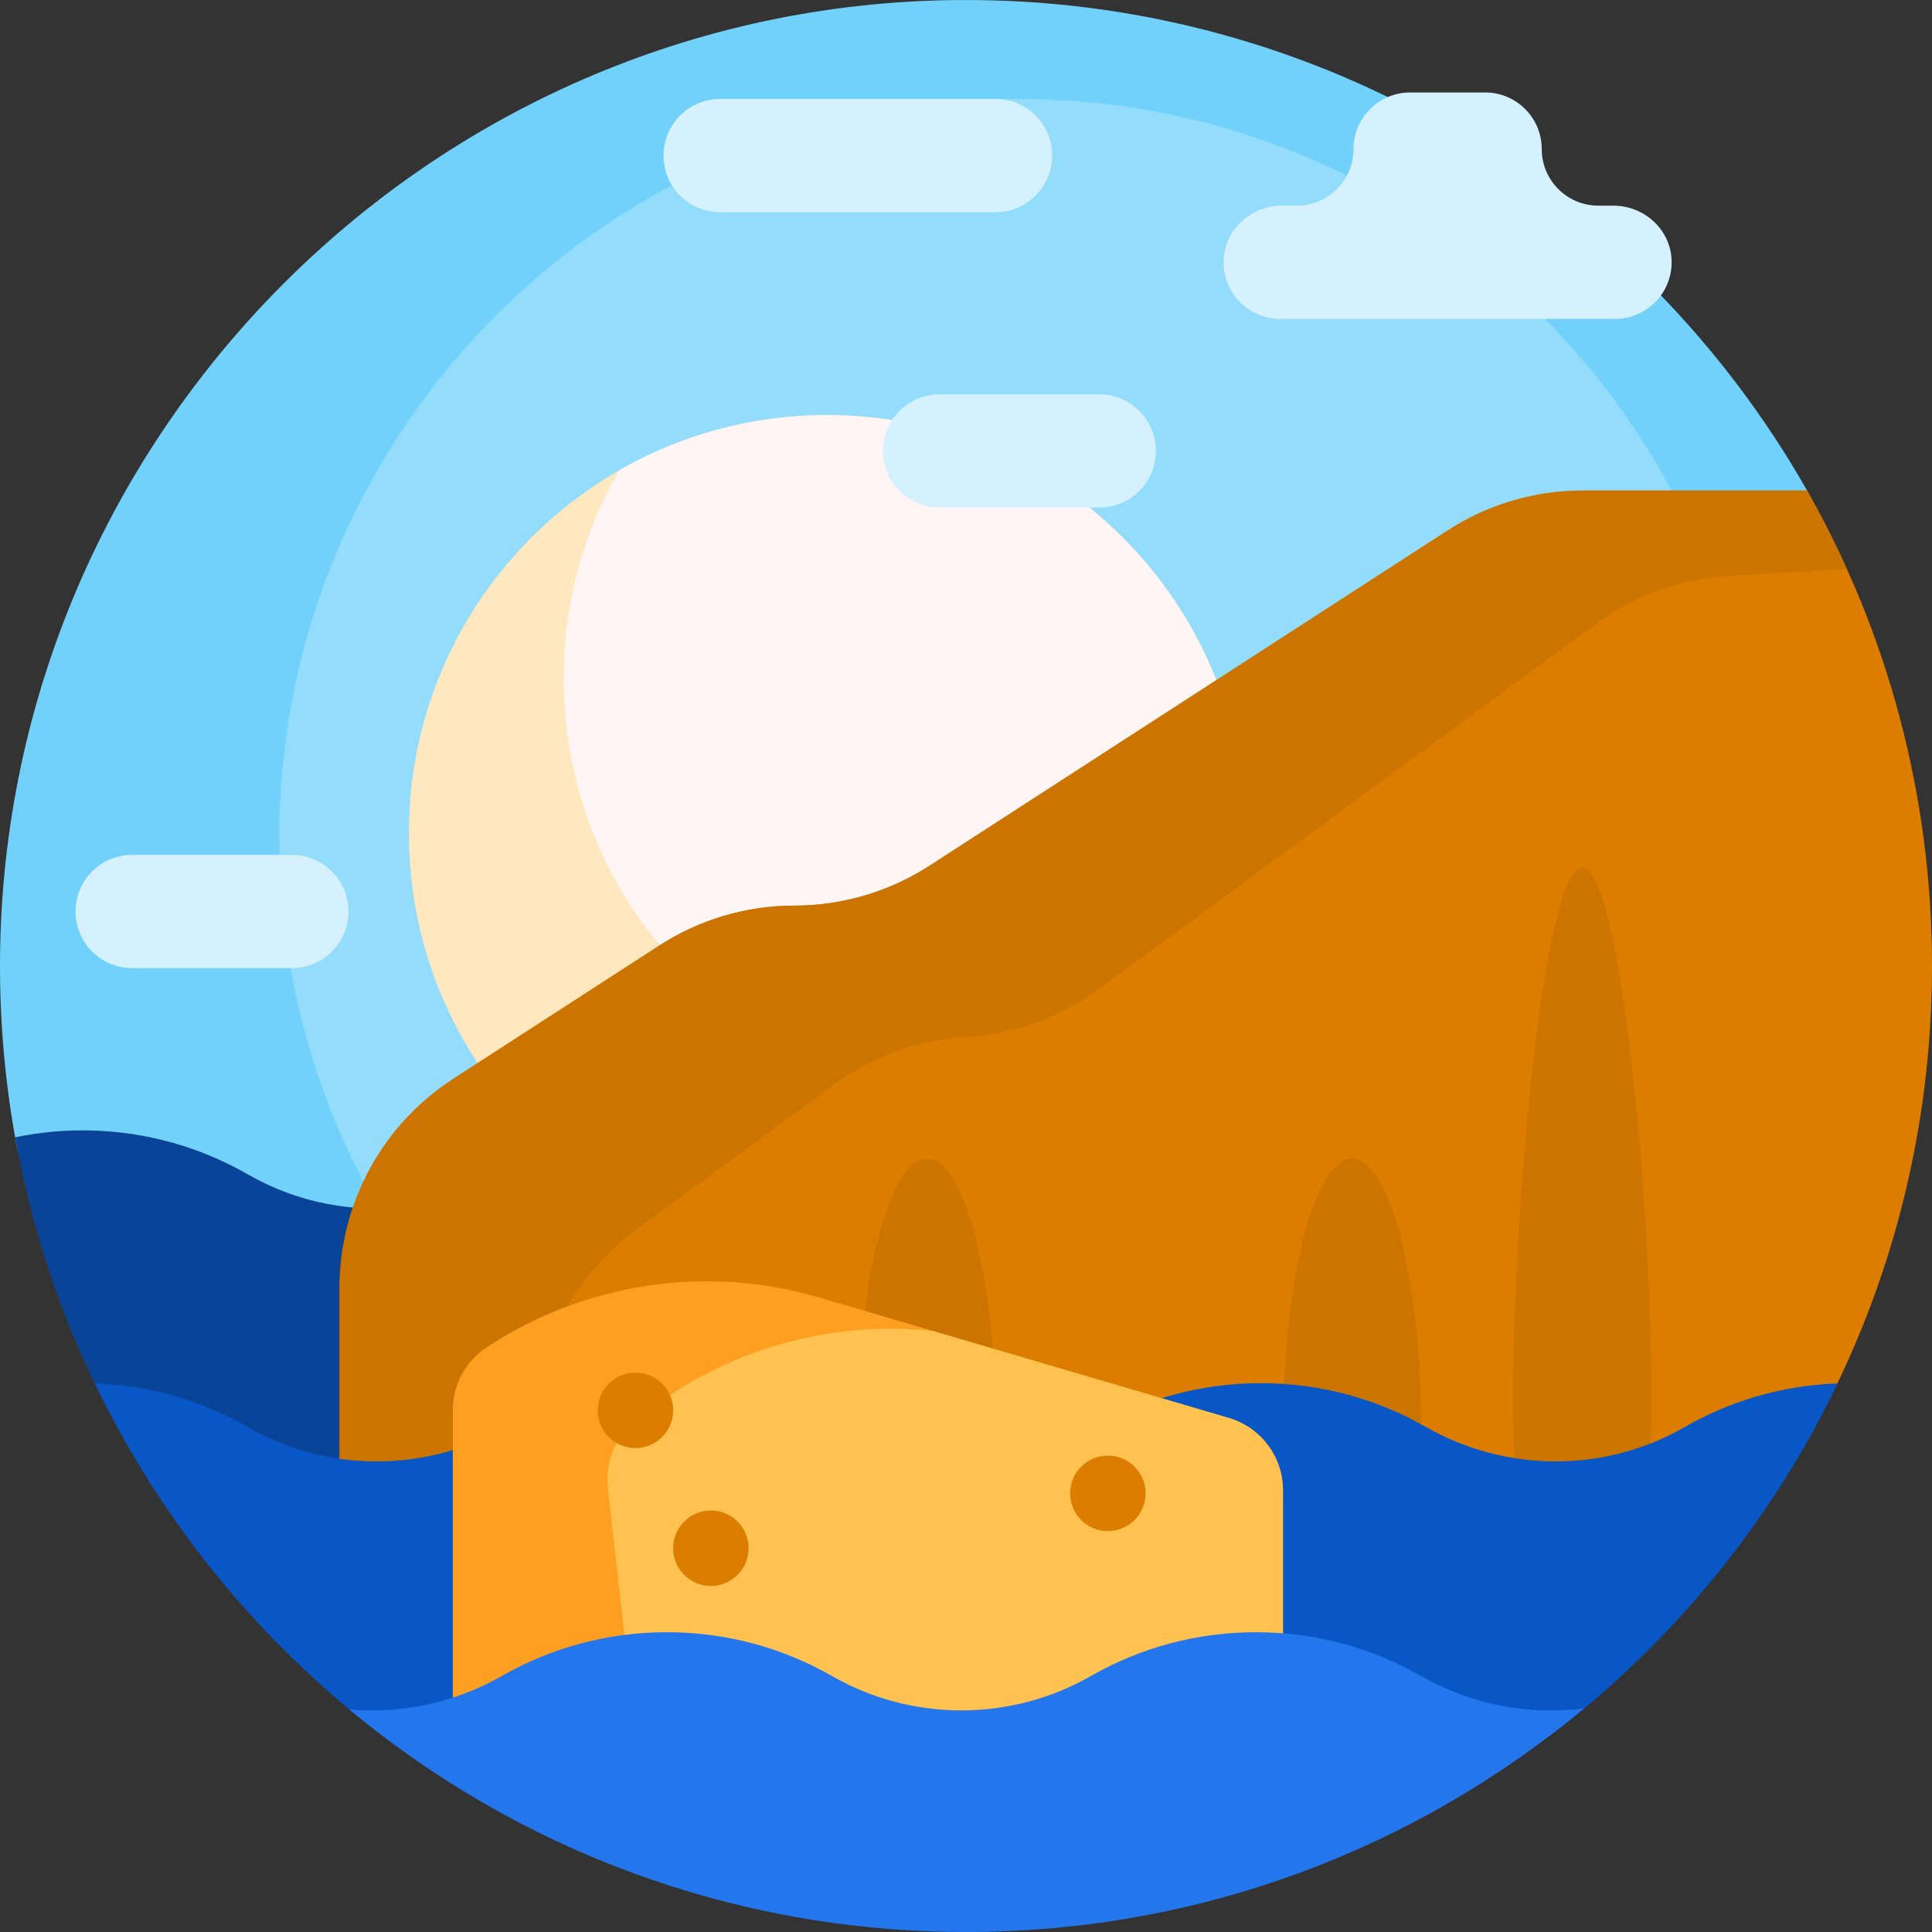 <svg xmlns="http://www.w3.org/2000/svg" id="Capa_1" height="512" viewBox="0 0 512 512" width="512"><rect x="0" y="0" width="512" height="512" fill="#333333" stroke="none"/><g><path d="m42.915 335.276c-18.889 0-35.1-13.461-38.564-32.03-2.765-14.821-4.254-30.091-4.346-45.692-.837-140.665 113.115-256.344 253.777-257.545 96.245-.821 180.714 51.826 225.114 129.991 2.208 3.887 4.146 8.992 6.056 14.92 30.335 94.124-40.716 190.356-139.608 190.356z" fill="#72d1fb"></path><path d="m466 222.225c0 108.248-87.752 196-196 196s-196-87.752-196-196 87.752-196 196-196 196 87.753 196 196z" fill="#93dcfc"></path><path d="m330 220.821c0 61.205-49.616 110.821-110.821 110.821s-110.821-49.616-110.821-110.821 49.617-110.821 110.821-110.821 110.821 49.616 110.821 110.821z" fill="#ffe7c0"></path><path d="m330 220.821c0 20.072-5.337 38.898-14.668 55.137-16.238 9.332-35.064 14.668-55.137 14.668-61.205 0-110.821-49.616-110.821-110.821 0-20.072 5.337-38.898 14.668-55.137 16.239-9.331 35.065-14.668 55.137-14.668 61.205 0 110.821 49.616 110.821 110.821z" fill="#fff5f5"></path><path d="m263.833 56.225h-73c-8.284 0-15-6.716-15-15s6.716-15 15-15h73c8.284 0 15 6.716 15 15 0 8.285-6.715 15-15 15zm27.5 48.276h-42.333c-8.284 0-15 6.716-15 15 0 8.284 6.716 15 15 15h42.333c8.284 0 15-6.716 15-15 0-8.284-6.715-15-15-15zm-213.98 122.055h-42.333c-8.284 0-15 6.716-15 15 0 8.284 6.716 15 15 15h42.333c8.284 0 15-6.716 15-15 0-8.285-6.716-15-15-15zm365.63-157.779c-.38-8.068-7.33-14.275-15.406-14.275h-4.002c-8.284 0-15-6.716-15-15s-6.716-15-15-15h-19.881c-8.284 0-15 6.716-15 15s-6.716 15-15 15h-4.002c-8.077 0-15.027 6.207-15.406 14.275-.406 8.614 6.458 15.725 14.983 15.725h88.731c8.525.001 15.389-7.111 14.983-15.725z" fill="#d5f1fe"></path><path d="m108.358 393.96c-14.549 1.816-29.547-.987-42.614-8.506-11.038-6.353-23.582-10.383-36.964-11.426-11.696-22.462-20.158-46.876-24.766-72.628 6.3-1.311 12.832-1.954 19.52-1.827 15.35.291 29.741 4.504 42.21 11.681 13.067 7.52 28.065 10.322 42.614 8.506z" fill="#0a4499"></path><path d="m246.338 229.429 137.325-88.857c10.664-6.9 23.095-10.571 35.797-10.571h59.437c21.073 37.198 33.103 80.193 33.103 125.999 0 39.744-9.057 77.372-25.219 110.934-15.628 32.452-48.486 53.066-84.505 53.066h-172.276v-7.568h-140v-71.179c0-22.352 11.331-43.18 30.097-55.323l54.646-35.359c10.664-6.9 23.095-10.571 35.797-10.571 12.702 0 25.133-3.671 35.798-10.571z" fill="#dd7d00"></path><path d="m143.464 412.432h-53.464v-71.179c0-22.352 11.331-43.18 30.097-55.323l54.646-35.359c10.664-6.9 23.095-10.571 35.797-10.571 12.702 0 25.133-3.671 35.797-10.571l137.325-88.857c10.664-6.9 23.095-10.571 35.797-10.571h59.437c3.818 6.74 7.339 13.67 10.546 20.773l-31.333 1.856c-12.68.751-24.872 5.151-35.109 12.67l-131.829 96.823c-10.237 7.519-22.43 11.919-35.109 12.67-12.68.751-24.872 5.151-35.109 12.67l-52.46 38.529c-18.015 13.231-28.094 34.693-26.772 57.006zm102.203-105.332c-10.125 0-18.333 32.385-18.333 72.333 0 4.637.111 9.172.322 13.567h36.023c.211-4.395.322-8.93.322-13.567-.001-39.949-8.209-72.333-18.334-72.333zm192 63.597c0 26.757-2.142 29.954-5.588 47.196h-25.491c-3.446-17.242-5.588-20.439-5.588-47.196 0-52.375 8.208-140.697 18.333-140.697s18.334 88.322 18.334 140.697zm-61 8.736c0 4.637-.111 9.172-.322 13.567h-36.023c-.211-4.395-.322-8.93-.322-13.567 0-39.949 8.208-72.333 18.333-72.333s18.334 32.384 18.334 72.333z" fill="#cc7400"></path><path d="m25.131 366.614c14.776.533 28.625 4.701 40.679 11.638 21.136 12.163 47.326 11.986 68.495-.12 12.882-7.367 27.802-11.577 43.704-11.577 15.927 0 30.869 4.223 43.764 11.611 21.197 12.144 47.386 12.144 68.583 0 12.896-7.388 27.837-11.611 43.764-11.611 15.903 0 30.822 4.21 43.705 11.577 21.169 12.105 47.359 12.283 68.495.12 12.054-6.937 25.903-11.105 40.679-11.638-17.7 36.887-43.978 68.876-76.249 93.384-11.389-.255-22.738-3.318-32.925-9.143-12.882-7.367-27.802-11.577-43.705-11.577-15.927 0-30.868 4.223-43.764 11.611-21.197 12.144-47.386 12.144-68.583 0-12.896-7.388-27.837-11.611-43.764-11.611-15.903 0-30.822 4.21-43.704 11.577-10.187 5.825-21.536 8.888-32.925 9.143-32.271-24.508-58.548-56.497-76.249-93.384z" fill="#0956c6"></path><path d="m320 470h-180c-11.046 0-20-8.954-20-20v-76.259c0-6.723 3.377-12.995 8.989-16.696 26.008-17.151 58.251-21.974 88.139-13.183l108.514 31.916c8.512 2.503 14.357 10.315 14.357 19.187v55.035c.001 11.046-8.953 20-19.999 20z" fill="#ff9f22"></path><path d="m320 470h-150.349l-8.571-75.658c-.757-6.68 1.893-13.293 7.053-17.602 22.124-18.477 50.739-27.067 79.2-23.995l78.311 23.033c8.512 2.503 14.357 10.315 14.357 19.188v55.034c-.001 11.046-8.955 20-20.001 20z" fill="#ffc14f"></path><path d="m178.393 373.757c0 5.523-4.477 10-10 10s-10-4.477-10-10 4.477-10 10-10 10 4.477 10 10zm115.201 11.998c-5.523 0-10 4.477-10 10s4.477 10 10 10 10-4.477 10-10-4.477-10-10-10zm-105.201 14.538c-5.523 0-10 4.477-10 10s4.477 10 10 10 10-4.477 10-10-4.477-10-10-10z" fill="#dd7d00"></path><path d="m419.807 452.724c-44.392 37.005-101.496 59.276-163.807 59.276-62.149 0-119.121-22.153-163.463-58.985 13.866 1.213 28.042-1.766 40.485-8.882 12.882-7.367 27.802-11.577 43.704-11.577 15.927 0 30.869 4.223 43.764 11.611 21.197 12.144 47.386 12.144 68.583 0 12.896-7.388 27.837-11.611 43.764-11.611 15.903 0 30.822 4.21 43.705 11.577 13.276 7.592 28.525 10.486 43.265 8.591z" fill="#2476ed"></path></g></svg>